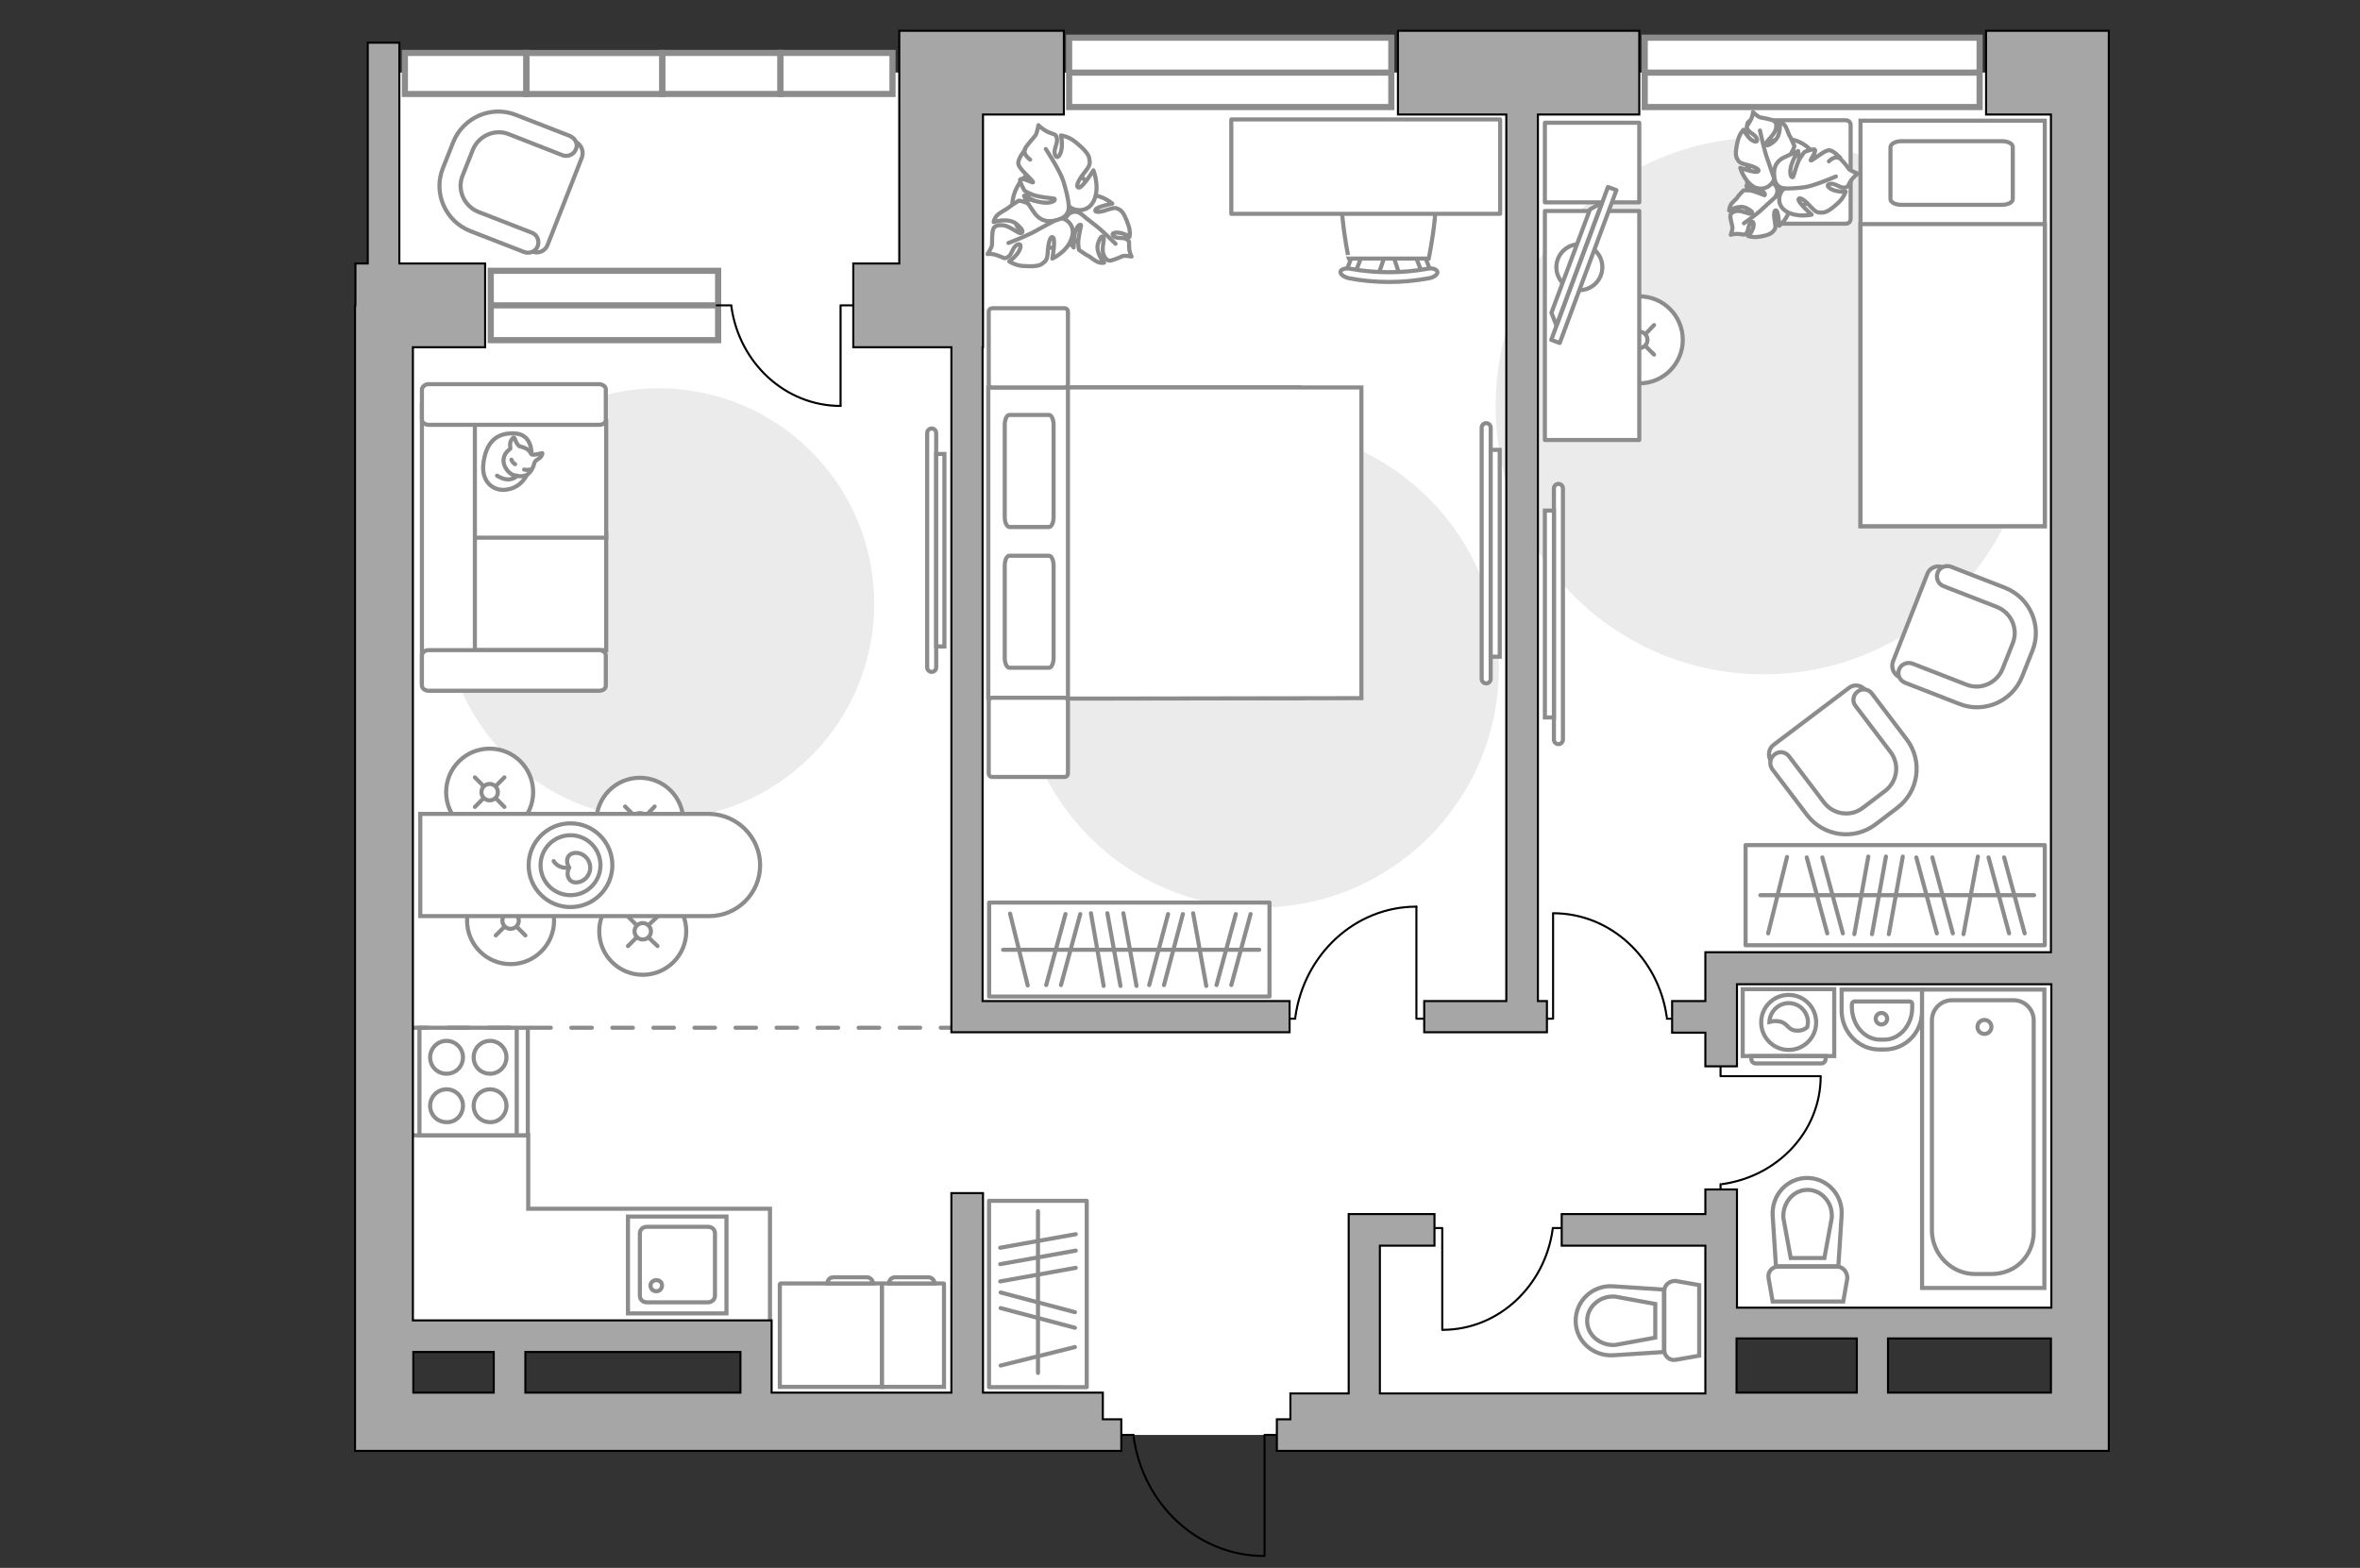 <?xml version="1.0" encoding="utf-8"?>
<!-- Generator: Adobe Illustrator 25.2.1, SVG Export Plug-In . SVG Version: 6.00 Build 0)  -->
<svg version="1.1" xmlns="http://www.w3.org/2000/svg" xmlns:xlink="http://www.w3.org/1999/xlink" x="0px" y="0px"
	 viewBox="0 0 575 382" style="enable-background:new 0 0 575 382;" xml:space="preserve">
<rect x="0" y="0" width="575" height="382" fill="#333333" stroke="none"/>
<style type="text/css">
	.st0{fill:#FFFFFF;}
	.st1{fill:#EBEBEB;}
	.st2{fill:#FFFFFF;stroke:#8C8C8C;stroke-miterlimit:10;}
	.st3{fill:#FFFFFF;stroke:#8C8C8C;stroke-linecap:round;stroke-linejoin:round;stroke-miterlimit:10;}
	.st4{fill:none;stroke:#8C8C8C;stroke-linecap:round;stroke-linejoin:round;stroke-miterlimit:10;}
	.st5{fill:none;stroke:#000000;stroke-width:0.5;stroke-linecap:round;stroke-linejoin:round;stroke-miterlimit:10;}
	.st6{fill:#FFFFFF;stroke:#8C8C8C;stroke-linecap:round;stroke-miterlimit:10;}
	.st7{fill:#FFFFFF;stroke:#8C8C8C;stroke-width:1.5;stroke-linecap:round;stroke-miterlimit:10;}
	.st8{fill-rule:evenodd;clip-rule:evenodd;fill:#FFFFFF;fill-opacity:0.1;stroke:#8C8C8C;stroke-miterlimit:10;}
	.st9{fill:none;stroke:#8C8C8C;stroke-linecap:round;stroke-miterlimit:10;stroke-dasharray:5,5;}
	.st10{fill:#A6A6A6;stroke:#000000;stroke-width:0.5;stroke-miterlimit:10;}
</style>
<g id="bg_1_">
	
		<rect x="94.1" y="17.7" transform="matrix(-1 -4.489665e-11 4.489665e-11 -1 601.543 340.282)" class="st0" width="413.3" height="304.9"/>
	
		<rect x="184.2" y="254.5" transform="matrix(-1 -4.489665e-11 4.489665e-11 -1 604.305 604.112)" class="st0" width="235.9" height="95.2"/>
</g>
<g id="furniture_1_">
	<path id="Vector_6_" class="st1" d="M429.7,164.3c36.1,0,65.4-29.2,65.4-65.4s-29.2-65.4-65.4-65.4S364.4,62.8,364.4,99
		S393.6,164.3,429.7,164.3z"/>
	<path id="Vector_5_" class="st1" d="M160.5,94.6c-29,0-52.5,23.5-52.5,52.5s23.5,52.5,52.5,52.5s52.5-23.5,52.5-52.5
		S189.5,94.6,160.5,94.6z"/>
	<path id="Vector_2_" class="st1" d="M306.8,221.1c-32.2,0-58.4-26.1-58.4-58.4c0-32.2,26.1-58.4,58.4-58.4
		c32.2,0,58.4,26.1,58.4,58.4S339.1,221.1,306.8,221.1z"/>
	<g>
		<path id="Vector_8_4_" class="st2" d="M214.7,312.7l-24.5,0c-0.1,0-0.2,0.1-0.2,0.2l0,25l24.9,0l0-25
			C214.9,312.7,214.8,312.7,214.7,312.7z"/>
		<path id="Vector_8_3_" class="st2" d="M229.9,312.7l-14.9,0c-0.1,0-0.1,0.1-0.1,0.2l0,25l15.1,0l0-25
			C230,312.7,230,312.7,229.9,312.7z"/>
		<path id="Vector_9_4_" class="st2" d="M201.6,312.7h11.1c0-0.8-0.7-1.5-1.5-1.5l-8.1,0C202.2,311.2,201.6,311.8,201.6,312.7z"/>
		<path id="Vector_9_3_" class="st2" d="M216.6,312.7h11.1c0-0.8-0.7-1.5-1.5-1.5l-8.1,0C217.3,311.2,216.6,311.8,216.6,312.7z"/>
	</g>
	<g>
		<rect x="241" y="219.9" class="st3" width="68.3" height="22.9"/>
		<line class="st4" x1="265.8" y1="222.5" x2="268.9" y2="240.2"/>
		<line class="st4" x1="290.7" y1="222.5" x2="293.9" y2="240.2"/>
		<line class="st4" x1="269.8" y1="222.5" x2="273" y2="240.2"/>
		<line class="st4" x1="273.7" y1="222.5" x2="276.9" y2="240.2"/>
		<line class="st4" x1="259.6" y1="222.7" x2="254.9" y2="240"/>
		<line class="st4" x1="263.2" y1="222.7" x2="258.5" y2="240"/>
		<line class="st4" x1="284.6" y1="222.7" x2="280" y2="240"/>
		<line class="st4" x1="288.2" y1="222.7" x2="283.6" y2="240"/>
		<line class="st4" x1="246.1" y1="222.6" x2="250.4" y2="240.1"/>
		<line class="st4" x1="301.1" y1="222.7" x2="296.4" y2="240"/>
		<line class="st4" x1="304.7" y1="222.7" x2="300" y2="240"/>
		<line class="st4" x1="244.4" y1="231.4" x2="306.8" y2="231.4"/>
	</g>
	<g>
		
			<rect x="230.2" y="303.4" transform="matrix(3.138508e-05 -1 1 3.138508e-05 -62.433 568.154)" class="st3" width="45.4" height="23.8"/>
		<line class="st4" x1="243.7" y1="312.2" x2="262.1" y2="308.9"/>
		<line class="st4" x1="243.7" y1="308" x2="262.1" y2="304.7"/>
		<line class="st4" x1="243.7" y1="304" x2="262.1" y2="300.7"/>
		<line class="st4" x1="243.8" y1="318.7" x2="261.9" y2="323.5"/>
		<line class="st4" x1="243.8" y1="314.9" x2="261.9" y2="319.7"/>
		<line class="st4" x1="243.8" y1="332.7" x2="261.9" y2="328.2"/>
		<line class="st4" x1="252.9" y1="334.5" x2="252.9" y2="295.1"/>
	</g>
	<g>
		<rect x="425.3" y="205.9" class="st3" width="72.9" height="24.4"/>
		<line class="st4" x1="451.8" y1="227.6" x2="455.2" y2="208.7"/>
		<line class="st4" x1="478.4" y1="227.6" x2="481.9" y2="208.7"/>
		<line class="st4" x1="456.1" y1="227.6" x2="459.5" y2="208.7"/>
		<line class="st4" x1="460.2" y1="227.6" x2="463.6" y2="208.7"/>
		<line class="st4" x1="445.2" y1="227.4" x2="440.2" y2="208.9"/>
		<line class="st4" x1="449" y1="227.4" x2="444" y2="208.9"/>
		<line class="st4" x1="471.9" y1="227.4" x2="466.9" y2="208.9"/>
		<line class="st4" x1="475.8" y1="227.4" x2="470.8" y2="208.9"/>
		<line class="st4" x1="430.8" y1="227.4" x2="435.4" y2="208.8"/>
		<line class="st4" x1="489.5" y1="227.4" x2="484.5" y2="208.9"/>
		<line class="st4" x1="493.3" y1="227.4" x2="488.3" y2="208.9"/>
		<line class="st4" x1="428.9" y1="218.1" x2="495.6" y2="218.1"/>
	</g>
	<g>
		<path id="Vector_37_6_" class="st2" d="M141.8,38.3l-8.4,21.4c-0.5,1.4-2.2,2.2-3.7,1.6l-14.8-5.8c-5.4-2.1-8.1-8.2-5.9-13.7
			l2.8-7.1c2.1-5.4,8.2-8.1,13.7-5.9l14.8,5.8C141.6,35.2,142.3,36.9,141.8,38.3z"/>
		<path id="Vector_38_6_" class="st2" d="M140.3,36.4c-0.5,1.3-2,1.9-3.3,1.4L124,32.7c-3.5-1.4-7.4,0.4-8.8,3.8l-2.5,6.3
			c-1.4,3.5,0.4,7.4,3.8,8.8l13.1,5.1c1.3,0.5,1.9,2,1.4,3.3c-0.5,1.3-2,1.9-3.3,1.4l-13.1-5.1c-6.1-2.4-9.1-9.3-6.7-15.3l2.5-6.3
			c2.4-6.1,9.3-9.1,15.3-6.7l13.1,5.1C140.2,33.7,140.9,35.1,140.3,36.4z"/>
	</g>
	<g>
		<path id="Vector_37_5_" class="st2" d="M461.2,161.2l8.4-21.4c0.5-1.4,2.2-2.2,3.7-1.6l14.8,5.8c5.4,2.1,8.1,8.2,5.9,13.7
			l-2.8,7.1c-2.1,5.4-8.2,8.1-13.7,5.9l-14.8-5.8C461.4,164.3,460.7,162.7,461.2,161.2z"/>
		<path id="Vector_38_5_" class="st2" d="M462.7,163.1c0.5-1.3,2-1.9,3.3-1.4l13.1,5.1c3.5,1.4,7.4-0.4,8.8-3.8l2.5-6.3
			c1.4-3.5-0.4-7.4-3.8-8.8l-13.1-5.1c-1.3-0.5-1.9-2-1.4-3.3c0.5-1.3,2-1.9,3.3-1.4l13.1,5.1c6.1,2.4,9.1,9.3,6.7,15.3l-2.5,6.3
			c-2.4,6.1-9.3,9.1-15.3,6.7l-13.1-5.1C462.8,165.8,462.2,164.4,462.7,163.1z"/>
	</g>
	<g>
		<path id="Vector_37_1_" class="st2" d="M432.1,181.5l18.4-13.9c1.2-1,3.1-0.7,4,0.6l9.6,12.7c3.5,4.6,2.6,11.2-2,14.8l-6.1,4.6
			c-4.6,3.5-11.2,2.6-14.8-2l-9.6-12.7C430.6,184.2,430.9,182.4,432.1,181.5z"/>
		<path id="Vector_38_1_" class="st2" d="M432.4,183.8c1.1-0.9,2.7-0.6,3.5,0.5l8.5,11.2c2.3,3,6.5,3.6,9.5,1.3l5.4-4.1
			c3-2.3,3.6-6.5,1.3-9.5l-8.5-11.2c-0.9-1.1-0.6-2.7,0.5-3.5c1.1-0.9,2.7-0.6,3.5,0.5l8.5,11.2c3.9,5.2,2.9,12.6-2.3,16.6l-5.4,4.1
			c-5.2,3.9-12.6,2.9-16.6-2.3l-8.5-11.2C431,186.2,431.2,184.7,432.4,183.8z"/>
	</g>
	<g>
		<polyline class="st5" points="345.1,220.9 345.1,248.2 349.6,248.2 		"/>
		<line class="st5" x1="311.5" y1="248.2" x2="315.6" y2="248.2"/>
		<path class="st5" d="M315.6,247.8c2.1-15.2,14.5-26.9,29.5-26.9"/>
	</g>
	<g>
		<polyline class="st5" points="351.4,324 351.4,299.2 347.4,299.2 		"/>
		<line class="st5" x1="382" y1="299.2" x2="378.3" y2="299.2"/>
		<path class="st5" d="M378.3,299.5c-1.9,13.8-13.2,24.5-26.8,24.5"/>
	</g>
	<g>
		<polyline class="st5" points="378.4,222.6 378.4,248.2 374.2,248.2 		"/>
		<line class="st5" x1="409.9" y1="248.2" x2="406.1" y2="248.2"/>
		<path class="st5" d="M406.1,247.8c-2-14.3-13.6-25.3-27.7-25.3"/>
	</g>
	<g>
		<polyline class="st5" points="443.5,262.2 419.2,262.2 419.2,258.2 		"/>
		<line class="st5" x1="419.2" y1="292.2" x2="419.2" y2="288.5"/>
		<path class="st5" d="M419.6,288.5c13.6-1.9,24-12.9,24-26.3"/>
	</g>
	<g>
		<path class="st2" d="M228.1,162.6c0,0.6-0.5,1.1-1.1,1.1c-0.6,0-1.1-0.5-1.1-1.1l0-57.1c0-0.6,0.5-1.1,1.1-1.1
			c0.6,0,1.1,0.5,1.1,1.1L228.1,162.6z"/>
		<rect x="228.1" y="110.6" class="st2" width="2" height="46.9"/>
	</g>
	<g>
		<path class="st2" d="M363.2,104.2c0-0.6-0.5-1.1-1.1-1.1s-1.1,0.5-1.1,1.1l0,61.2c0,0.6,0.5,1.1,1.1,1.1c0.6,0,1.1-0.5,1.1-1.1
			L363.2,104.2z"/>
		<rect x="363.2" y="109.6" class="st2" width="2.2" height="50.4"/>
	</g>
	<g>
		<path class="st2" d="M378.6,180.2c0,0.6,0.5,1.1,1.1,1.1s1.1-0.5,1.1-1.1l0-61.2c0-0.6-0.5-1.1-1.1-1.1s-1.1,0.5-1.1,1.1
			L378.6,180.2z"/>
		<rect x="376.4" y="124.4" class="st2" width="2.2" height="50.4"/>
	</g>
	<g>
		<circle class="st6" cx="156.6" cy="226.9" r="10.6"/>
		<line class="st6" x1="153" y1="230.5" x2="155.1" y2="228.4"/>
		<circle class="st6" cx="156.6" cy="226.9" r="2"/>
		<line class="st6" x1="158" y1="225.4" x2="160.2" y2="223.3"/>
		<line class="st6" x1="153" y1="223.3" x2="155.1" y2="225.4"/>
		<line class="st6" x1="158" y1="228.4" x2="160.2" y2="230.5"/>
	</g>
	<g>
		<circle class="st6" cx="124.4" cy="224.3" r="10.6"/>
		<line class="st6" x1="120.8" y1="227.9" x2="122.9" y2="225.8"/>
		<circle class="st6" cx="124.4" cy="224.3" r="2"/>
		<line class="st6" x1="125.9" y1="222.9" x2="128" y2="220.7"/>
		<line class="st6" x1="120.8" y1="220.7" x2="122.9" y2="222.9"/>
		<line class="st6" x1="125.9" y1="225.8" x2="128" y2="227.9"/>
	</g>
	<g>
		<circle class="st6" cx="155.9" cy="200.1" r="10.6"/>
		<line class="st6" x1="152.3" y1="203.7" x2="154.4" y2="201.6"/>
		<circle class="st6" cx="155.9" cy="200.1" r="2"/>
		<line class="st6" x1="157.4" y1="198.7" x2="159.5" y2="196.5"/>
		<line class="st6" x1="152.3" y1="196.5" x2="154.4" y2="198.6"/>
		<line class="st6" x1="157.4" y1="201.6" x2="159.5" y2="203.7"/>
	</g>
	<g>
		<circle class="st6" cx="119.3" cy="193" r="10.6"/>
		<line class="st6" x1="115.7" y1="196.6" x2="117.8" y2="194.5"/>
		<circle class="st6" cx="119.3" cy="193" r="2"/>
		<line class="st6" x1="120.8" y1="191.5" x2="122.9" y2="189.4"/>
		<line class="st6" x1="115.7" y1="189.4" x2="117.8" y2="191.5"/>
		<line class="st6" x1="120.8" y1="194.5" x2="122.9" y2="196.6"/>
	</g>
	<g>
		<circle class="st6" cx="399.4" cy="82.8" r="10.6"/>
		<line class="st6" x1="395.8" y1="86.4" x2="397.9" y2="84.3"/>
		<circle class="st6" cx="399.4" cy="82.8" r="2"/>
		<line class="st6" x1="400.9" y1="81.4" x2="403" y2="79.2"/>
		<line class="st6" x1="395.8" y1="79.2" x2="397.9" y2="81.3"/>
		<line class="st6" x1="400.9" y1="84.3" x2="403" y2="86.4"/>
	</g>
	<g>
		<path class="st2" d="M185.2,210.8L185.2,210.8c0,6.9-5.6,12.4-12.4,12.4h-70.4v-24.9h70.4C179.6,198.4,185.2,204,185.2,210.8z"/>
		<circle class="st4" cx="139" cy="210.8" r="10.2"/>
		<circle class="st4" cx="139" cy="210.8" r="7.3"/>
		<path class="st4" d="M140.3,207.8c1.9,0,3.5,1.6,3.5,3.6c0,2-1.6,3.6-3.5,3.6c-1.9,0-2.5-2.2-1.6-3.6
			C137.6,209.7,138.3,207.8,140.3,207.8z"/>
		<path class="st4" d="M134.9,209.8c0,0,1,1.9,3.6,1.6"/>
	</g>
	<g>
		<g>
			<path id="Vector_98_1_" class="st2" d="M316.7,94.4l0,75.7l-75.9,0l0-75.7L316.7,94.4z"/>
			<path id="Vector_99_1_" class="st2" d="M331.7,170.1l0-75.7l-71.5,0l0,66.8l0,9l9.7,0L331.7,170.1z"/>
			<path id="Vector_100_1_" class="st4" d="M244.8,126l0-22.5c0-1.3,0.5-2.4,1.1-2.4l9.7,0c0.6,0,1.1,1.1,1.1,2.4l0,22.5
				c0,1.3-0.5,2.4-1.1,2.4l-9.7,0C245.3,128.3,244.8,127.3,244.8,126z"/>
			<path id="Vector_101_1_" class="st4" d="M244.8,160.3l0-22.5c0-1.3,0.5-2.4,1.1-2.4l9.7,0c0.6,0,1.1,1.1,1.1,2.4l0,22.5
				c0,1.3-0.5,2.4-1.1,2.4l-9.7,0C245.3,162.6,244.8,161.6,244.8,160.3z"/>
		</g>
		<path id="Vector_5_12_" class="st3" d="M259.3,94.4l-17.5,0c-0.6,0-0.9-0.4-0.9-0.9l0-17.5c0-0.6,0.4-0.9,0.9-0.9l17.5,0
			c0.6,0,0.9,0.4,0.9,0.9l0,17.5C260.2,94,259.9,94.4,259.3,94.4z"/>
		<path id="Vector_5_11_" class="st3" d="M259.3,189.3l-17.5,0c-0.6,0-0.9-0.4-0.9-0.9l0-17.5c0-0.6,0.4-0.9,0.9-0.9l17.5,0
			c0.6,0,0.9,0.4,0.9,0.9l0,17.5C260.2,188.9,259.9,189.3,259.3,189.3z"/>
	</g>
	<g>
		<path id="Vector_2_2_" class="st2" d="M498.2,128.2l-44.9,0l0-98.8l44.9,0L498.2,128.2z"/>
		<path id="Vector_3_2_" class="st2" d="M453.3,128.2l44.9,0l0-73.6l-39.6,0l-5.3,0l0,10L453.3,128.2z"/>
		<path id="Vector_4_2_" class="st4" d="M463.2,34.4l24.6,0c1.4,0,2.6,0.6,2.6,1.4l0,12.7c0,0.8-1.2,1.4-2.6,1.4l-24.6,0
			c-1.4,0-2.6-0.6-2.6-1.4l0-12.7C460.7,35,461.9,34.4,463.2,34.4z"/>
	</g>
	<path id="Vector_5_10_" class="st3" d="M425.7,53.3l0-22.8c0-0.7,0.5-1.2,1.2-1.2l22.8,0c0.7,0,1.2,0.5,1.2,1.2l0,22.8
		c0,0.7-0.5,1.2-1.2,1.2l-22.8,0C426.2,54.5,425.7,54.1,425.7,53.3z"/>
	<g id="Group_2_2_">
		<g id="Group_3_2_">
			<path id="Vector_10_2_" class="st2" d="M335.8,67l1.9-5.5l1.5,0L341,67L335.8,67z"/>
		</g>
		<g id="Group_4_2_">
			<path id="Vector_11_2_" class="st2" d="M346.1,61.7c0.5,0,0.9,0.3,1,0.6l1.7,4.4c0.2,0.4-0.2,0.8-0.8,0.9
				c-0.6,0.1-1.2-0.2-1.3-0.5l-1.7-4.4c-0.2-0.4,0.2-0.8,0.8-0.9C345.9,61.7,346,61.7,346.1,61.7z"/>
		</g>
		<g id="Group_5_2_">
			<path id="Vector_12_2_" class="st2" d="M330.6,61.7c0.1,0,0.2,0,0.3,0c0.6,0.1,0.9,0.5,0.8,0.9l-1.7,4.4
				c-0.2,0.4-0.8,0.7-1.4,0.5c-0.6-0.1-0.9-0.5-0.8-0.9l1.7-4.4C329.7,62,330.2,61.7,330.6,61.7z"/>
		</g>
		<path id="Vector_13_2_" class="st2" d="M328.6,40.2c3.4-3.4,16.1-3.4,19.5,0c4,4,0,22.8,0,22.8l-19.5,0
			C328.6,63,324.6,44.2,328.6,40.2z"/>
		<path id="Vector_14_2_" class="st2" d="M329.1,65.5c6.1,1.1,12.4,1.1,18.6,0c1.3-0.3,2.3,0.1,2.5,0.7c0.2,0.6-0.8,1.4-2.1,1.6
			c-6.4,1.2-13,1.2-19.4,0c-1.3-0.3-2.2-1-2.1-1.6C326.7,65.6,327.9,65.2,329.1,65.5z"/>
	</g>
	<g>
		<path id="Vector_60_2_" class="st2" d="M265.5,55.1c-2.6,4.9-8.7,6.7-13.6,4.1c-4.9-2.6-6.7-8.7-4.1-13.6
			c2.6-4.9,8.7-6.7,13.6-4.1C266.3,44.2,268.1,50.3,265.5,55.1z"/>
		<path class="st3" d="M262.9,51.8c0,0-1.6-0.8-2.8,0.7c-1.3,1.5-2,3.3-0.3,5.5c1.7,2.2,1.8,2.3,1.8,2.3s-0.1-3,0.6-4.4
			c0.6-1.4,1.2-1.2,1.2-1c0,0.1-0.7,2.9-0.7,4.3c0.1,1.5,0.2,1.7,0.2,1.7s1.8,1.3,2.2,1.4c0.3,0.1,1.4,1.1,2.3,1.5
			c0.9,0.4,1.6,0.2,1.6,0.2s-2.1-2.4-1.5-4.6c0.7-2.2,1.2-1.9,1.4-1.5c0.2,0.4-0.5,2.6-0.1,3.9c0.4,1.2,1,1.7,1.6,1.7
			c0.6,0,2.5-0.8,3.1-1.1c0.6-0.2,2.2,0.1,2.2,0.1s-0.5-0.8-0.6-2.2c-0.1-1.4,0.3-1.4-0.6-2c-0.8-0.6-2.4,0-3.2-0.8
			c-0.8-0.8,0.7-1,1.9-0.7c1.2,0.3,2,0.9,2,0.9s0.3-1.4-0.3-2.9c-0.5-1.5-1.2-3.2-2.1-3.7c-0.9-0.5-1.1-0.6-3,0
			c-1.9,0.7-3.2,0.7-2.9,0c0.2-0.7,4.1-1.5,4.1-1.5s-2.5-2.2-5.3-2C262.8,47.7,262.2,50.6,262.9,51.8z"/>
		<path class="st4" d="M271.8,59.4c0,0-3.2-3.2-4.9-4.5c-1.1-0.8-3.2-2.5-4-3.2c-1.2-1-2.7-1.5-4.3-1.7"/>
		<path class="st3" d="M258,53.1c0,0,1.6-1.3,0.6-3.4c-1-2-2.6-3.7-5.7-2.9c-3.2,0.8-3.4,0.9-3.4,0.9s3.2,1.3,4.4,2.6
			c1.2,1.3,0.7,1.8,0.5,1.8c-0.2,0-2.7-2.1-4.3-2.7s-1.9-0.5-1.9-0.5s-2.2,1.4-2.5,1.7c-0.3,0.3-1.8,1-2.7,1.8
			c-0.8,0.8-0.9,1.7-0.9,1.7s3.6-1.2,5.6,0.5c2,1.7,1.5,2.2,0.9,2.2c-0.6,0-2.6-1.7-4.1-1.9c-1.5-0.2-2.3,0.3-2.5,0.9
			c-0.3,0.7-0.3,3-0.3,3.8c0,0.7-1.1,2.3-1.1,2.3s1.1-0.2,2.6,0.4c1.5,0.5,1.4,0.9,2.4,0.3c1-0.6,1.1-2.5,2.3-3
			c1.2-0.5,0.8,1.2-0.1,2.3c-0.9,1.1-1.9,1.8-1.9,1.8s1.3,0.9,3.2,1.1c1.9,0.1,4,0.2,4.9-0.6c0.9-0.7,1.2-0.9,1.3-3.2
			c0.2-2.3,0.7-3.7,1.3-3.1c0.6,0.6-0.2,5.1-0.2,5.1s3.5-1.6,4.6-4.7C262.4,54.9,259.6,53,258,53.1z"/>
		<path class="st4" d="M245.7,59.2c0,0,5-1.9,7.1-3.2c1.4-0.8,4.1-2.2,5.2-2.8c1.6-0.9,2.9-2.2,3.8-3.8"/>
		<g>
			<path class="st3" d="M251,38.9c-1.3-1-1.6-1.9-1.3-2.6c0.3-0.7,2-2.6,2.5-3.2c0.5-0.6,0.8-2.6,0.8-2.6s0.8,0.9,2.4,1.7
				c1.6,0.7,1.8,0.3,2.1,1.5c0.3,1.2-1,2.9-0.4,4.1c0.6,1.3,1.5-0.4,1.6-2c0.1-1.5-0.2-2.8-0.2-2.8s1.8,0.2,3.4,1.5
				c1.6,1.3,3.3,2.8,3.5,4.1c0.2,1.3,0.3,1.6-1.3,3.6c-1.6,2-2.1,3.5-1.2,3.5c0.9,0,3.5-4.2,3.5-4.2s1.6,3.9,0.2,7.2
				c-1.4,3.3-5,2.8-6.2,1.5c0,0,0.3,2.2-2,3.1c-2.3,0.9-4.8,1.1-6.7-1.9c-2-2.9-2-3.2-2-3.2s3.5,1.3,5.5,1.2c2-0.2,1.9-0.9,1.7-1
				c-0.2-0.1-3.7-0.3-5.4-1c-1.7-0.7-1.9-1-1.9-1s-1.4-2.4-1-2.7c0.6-0.5,3.1,1,3.1,0.7c0-0.5-3.6-3.3-3.6-4.6
				c-0.1-1.2,1.7-3.4,1.7-3.4"/>
			<path class="st4" d="M254.8,36.3c0,0,3.5,5.3,4.3,7.9c0.5,1.7,1.2,4.1,1.3,6"/>
		</g>
	</g>
	<path id="Vector_5_9_" class="st3" d="M300,52.1l0-23l65.5,0l0,23L300,52.1z"/>
	<path id="Vector_5_6_" class="st3" d="M399.4,107.2l-23,0l0-55.8l23,0L399.4,107.2z"/>
	<path id="Vector_5_5_" class="st3" d="M399.4,49.3l-23,0V29.9l23,0V49.3z"/>
	<g>
		<circle class="st3" cx="384.8" cy="65.1" r="5.6"/>
		<g>
			
				<rect x="365.9" y="63.6" transform="matrix(0.348 -0.938 0.938 0.348 190.967 403.882)" class="st3" width="39.7" height="2.2"/>
			<polygon class="st3" points="387.4,51 378,76.2 379.2,79.3 390.3,49.4 			"/>
		</g>
	</g>
	<g>
		<path id="Vector_60_1_" class="st2" d="M429.4,49.5c-3.8-3-4.5-8.5-1.6-12.3c3-3.8,8.5-4.5,12.3-1.6c3.8,3,4.5,8.5,1.6,12.3
			C438.8,51.8,433.3,52.5,429.4,49.5z"/>
		<path class="st3" d="M432.7,47.7c0,0,0.9-1.3-0.2-2.6c-1.1-1.3-2.5-2.2-4.7-1.1c-2.2,1.1-2.3,1.3-2.3,1.3s2.6,0.4,3.7,1.1
			c1.1,0.8,0.8,1.2,0.7,1.2c-0.1,0-2.4-1.1-3.6-1.2c-1.3-0.1-1.5,0-1.5,0s-1.4,1.4-1.5,1.7c-0.1,0.3-1.2,1.1-1.6,1.8
			s-0.4,1.4-0.4,1.4s2.4-1.5,4.2-0.6c1.8,0.9,1.5,1.3,1.1,1.4c-0.4,0.1-2.2-0.8-3.3-0.7c-1.1,0.1-1.6,0.6-1.7,1.1
			c-0.1,0.5,0.4,2.3,0.5,2.8c0.1,0.5-0.4,1.9-0.4,1.9s0.8-0.3,2-0.2c1.2,0.1,1.2,0.4,1.8-0.2c0.6-0.6,0.4-2.1,1.1-2.6
			c0.8-0.6,0.8,0.8,0.4,1.7c-0.4,1-1.1,1.6-1.1,1.6s1.1,0.4,2.6,0.2s2.9-0.6,3.5-1.3s0.7-0.9,0.4-2.6c-0.3-1.7-0.1-2.8,0.4-2.5
			c0.5,0.3,0.7,3.7,0.7,3.7s2.3-1.8,2.5-4.3C436.3,48.2,433.9,47.3,432.7,47.7z"/>
		<path class="st4" d="M424.9,54.4c0,0,3.3-2.3,4.6-3.6c0.9-0.8,2.6-2.4,3.3-3c1-0.9,1.7-2.1,2.1-3.5"/>
		<path class="st3" d="M432.3,43.3c0,0,0.9,1.6,2.8,1c1.9-0.6,3.6-1.7,3.3-4.5c-0.2-2.8-0.3-3-0.3-3s-1.6,2.6-2.9,3.5
			c-1.3,0.9-1.7,0.3-1.6,0.2c0.1-0.1,2.2-2,2.9-3.3c0.7-1.3,0.7-1.6,0.7-1.6s-0.9-2.1-1.1-2.4c-0.3-0.3-0.6-1.7-1.2-2.6
			c-0.6-0.8-1.3-1-1.3-1s0.5,3.3-1.3,4.8c-1.8,1.5-2.1,1-2,0.5c0.1-0.5,1.9-2,2.3-3.2c0.4-1.3,0.1-2-0.5-2.3
			c-0.5-0.3-2.6-0.7-3.2-0.8c-0.6-0.1-1.8-1.3-1.8-1.3s0,1-0.7,2.2c-0.7,1.3-1,1.1-0.6,2c0.4,0.9,2,1.3,2.3,2.4
			c0.2,1.1-1.2,0.5-2-0.4c-0.8-0.9-1.3-1.9-1.3-1.9s-1,1-1.4,2.7c-0.4,1.6-0.7,3.4-0.2,4.3c0.5,0.9,0.6,1.1,2.6,1.6
			c2,0.5,3.1,1.2,2.5,1.6c-0.6,0.4-4.3-0.9-4.3-0.9s0.9,3.2,3.4,4.7C430.1,46.8,432.2,44.7,432.3,43.3z"/>
		<path class="st4" d="M428.8,31.8c0,0,1,4.6,1.7,6.6c0.5,1.3,1.3,3.9,1.7,4.9c0.5,1.5,1.5,2.8,2.7,3.9"/>
		<g>
			<path class="st3" d="M445.6,39.3c1-1,1.9-1.1,2.5-0.8c0.6,0.3,2,2.1,2.4,2.7c0.5,0.5,2.2,1.1,2.2,1.1s-0.9,0.5-1.8,1.8
				c-0.8,1.3-0.5,1.5-1.6,1.6c-1.1,0.1-2.3-1.2-3.5-0.9c-1.2,0.3,0.1,1.4,1.5,1.7c1.3,0.3,2.4,0.2,2.4,0.2s-0.5,1.5-1.8,2.7
				s-2.9,2.5-4,2.4c-1.1,0-1.4,0-2.9-1.6c-1.5-1.7-2.7-2.3-2.8-1.6c-0.1,0.8,3.2,3.7,3.2,3.7s-3.6,0.8-6.2-0.8
				c-2.7-1.7-1.7-4.8-0.4-5.6c0,0-2,0-2.4-2.2c-0.4-2.1-0.2-4.3,2.6-5.5c2.8-1.3,3-1.3,3-1.3s-1.7,2.8-1.8,4.6
				c-0.1,1.7,0.5,1.8,0.7,1.6c0.1-0.1,0.8-3.2,1.7-4.6s1.1-1.5,1.1-1.5s2.3-0.9,2.5-0.5c0.3,0.6-1.3,2.6-1,2.6
				c0.4,0.1,3.4-2.6,4.5-2.5c1.1,0.1,2.7,1.9,2.7,1.9"/>
			<path class="st4" d="M447.3,43c0,0-5.1,2.2-7.5,2.6c-1.5,0.2-3.7,0.4-5.3,0.3"/>
		</g>
	</g>
	<polyline class="st2" points="99,276.6 128.7,276.6 128.7,294.5 187.6,294.5 187.6,313.3 187.6,322.5 	"/>
	<g>
		<path id="Vector_55_1_" class="st2" d="M102.9,158.4l0-28.4l44.8,0l0,28.4L102.9,158.4z"/>
		<path id="Vector_56_1_" class="st2" d="M102.9,131l0-28.4l44.8,0l0,28.4L102.9,131z"/>
		<path id="Vector_57_1_" class="st2" d="M115.7,163.4l-12.9,2.7l0-67.4l12.9,0L115.7,163.4z"/>
		<path id="Vector_58_1_" class="st2" d="M104.4,158.4l41.6,0c0.8,0,1.6,0.6,1.6,1.2l0,7.5c0,0.7-0.7,1.2-1.6,1.2l-41.6,0
			c-0.8,0-1.6-0.6-1.6-1.2l0-7.5C102.9,158.9,103.6,158.4,104.4,158.4z"/>
		<path id="Vector_59_1_" class="st2" d="M104.4,93.6l41.6,0c0.8,0,1.6,0.6,1.6,1.2l0,7.5c0,0.7-0.7,1.2-1.6,1.2l-41.6,0
			c-0.8,0-1.6-0.6-1.6-1.2l0-7.5C102.9,94.2,103.6,93.6,104.4,93.6z"/>
		<g>
			<path class="st3" d="M129.5,110.5c0,0,0.2-4.8-4.2-4.9c-4.3-0.2-6.8,2.1-7.5,7.1c-0.7,5,2.8,7.3,6.1,6.5
				C127.3,118.5,129.5,115.3,129.5,110.5z"/>
			<path class="st3" d="M126.5,108.7c0,0-0.6-0.5-0.9-1.4c-0.3-0.9-0.5-0.7-0.5-0.7s-1,0.8-0.8,2.1c0.1,0.7,0,0.7,0,0.7
				s-1.5,0.9-1.6,2.5c-0.2,1.7,1.2,3.4,2.3,3.8c1.1,0.4,2.6,0.5,3.5-0.1c0.9-0.6,1.5-1.9,1.7-2.8c0.2-0.8,1.4-1,1.7-1.7
				c0.4-0.7,0.2-0.7,0.2-0.7s-2.2,0.6-2.6,0.3C129.1,110.4,129.4,109.4,126.5,108.7z"/>
			<path class="st3" d="M125.5,113.1c0,0-0.6-0.3-0.9-1.1"/>
			<path class="st3" d="M127.7,114.4c0,0,0.7,0.2,1.2,0"/>
			<path class="st4" d="M125.9,115.9c0,0-0.2,0.7-1.9,0.9c-1.4,0.1-2.9-0.9-2.9-0.9"/>
		</g>
	</g>
</g>
<g id="windows_1_">
	<g>
		
			<rect x="119.7" y="65.9" transform="matrix(-1 4.826303e-06 -4.826303e-06 -1 294.67 148.782)" class="st7" width="55.4" height="16.9"/>
		<line class="st7" x1="174.6" y1="74.4" x2="120.1" y2="74.4"/>
	</g>
	<g>
		
			<rect x="400.8" y="9.3" transform="matrix(-1 3.273184e-06 -3.273184e-06 -1 883.125 35.384)" class="st7" width="81.6" height="16.9"/>
		<line class="st7" x1="481.7" y1="17.7" x2="401.4" y2="17.7"/>
	</g>
	<g>
		
			<rect x="260.5" y="9.3" transform="matrix(-1 3.401747e-06 -3.401747e-06 -1 599.486 35.384)" class="st7" width="78.5" height="16.9"/>
		<line class="st7" x1="338.4" y1="17.7" x2="261.1" y2="17.7"/>
	</g>
	<g>
		
			<rect x="98.6" y="12.9" transform="matrix(-1 1.455003e-05 -1.455003e-05 -1 226.849 35.799)" class="st7" width="29.6" height="10"/>
	</g>
	<g>
		
			<rect x="128.2" y="12.9" transform="matrix(-1 1.406931e-05 -1.406931e-05 -1 289.569 35.802)" class="st7" width="33.1" height="10"/>
	</g>
	<g>
		
			<rect x="161.3" y="12.9" transform="matrix(-1 1.693545e-05 -1.693545e-05 -1 351.491 35.794)" class="st7" width="28.8" height="10"/>
	</g>
	<g>
		
			<rect x="190.1" y="12.9" transform="matrix(-1 1.723559e-05 -1.723559e-05 -1 407.554 35.791)" class="st7" width="27.3" height="10"/>
	</g>
</g>
<g id="plan">
	<g>
		<path id="wc_5_" class="st2" d="M446.2,296.6"/>
		<g id="Group_26_4_">
			<path id="Vector_130_4_" class="st2" d="M447.6,308.6l-14.4,0c-1.4,0-2.6,1.3-2.3,2.8l1,5.7l17.2,0l1-5.7
				C450.1,309.9,449,308.6,447.6,308.6z"/>
			<path id="Vector_131_4_" class="st2" d="M440.3,287c-4.9,0-8.7,4.2-8.4,9.2l0.8,12.3l15.2,0l0.8-12.3
				C449.1,291.2,445.2,287,440.3,287z"/>
			<path id="Vector_132_4_" class="st2" d="M436.3,306.5l-1.8-9.8c-0.1-1.8,0.5-3.5,1.6-4.8c1.1-1.3,2.7-2,4.3-2s3.2,0.7,4.3,2
				c1.2,1.3,1.7,3,1.6,4.8l-1.8,9.8L436.3,306.5z"/>
		</g>
	</g>
	<g>
		<path id="wc_4_" class="st2" d="M393.5,315.9"/>
		<g id="Group_26_3_">
			<path id="Vector_130_3_" class="st2" d="M405.5,314.5V329c0,1.4,1.3,2.6,2.8,2.3l5.7-1v-17.2l-5.7-1
				C406.8,312,405.5,313.1,405.5,314.5z"/>
			<path id="Vector_131_3_" class="st2" d="M383.9,321.8c0,4.9,4.2,8.7,9.2,8.4l12.3-0.8v-15.2l-12.3-0.8
				C388.1,313,383.9,316.9,383.9,321.8z"/>
			<path id="Vector_132_3_" class="st2" d="M403.3,325.9l-9.8,1.8c-1.8,0.1-3.5-0.5-4.8-1.6c-1.3-1.1-2-2.7-2-4.3s0.7-3.2,2-4.3
				c1.3-1.2,3-1.7,4.8-1.6l9.8,1.8V325.9z"/>
		</g>
	</g>
	<g>
		<g>
			<path class="st2" d="M446.9,257.3h-22.3v-16.3h22.3V257.3z"/>
			<path class="st8" d="M443.8,259.1l-16,0c-0.6,0-1.1-0.5-1.1-1.1v-0.7h18.1v0.7C444.8,258.6,444.3,259.1,443.8,259.1z"/>
		</g>
		<g>
			<circle class="st2" cx="435.8" cy="249.1" r="6.7"/>
			<path class="st2" d="M437.6,251.1c-2.3-0.2-1.9-2.1-4.6-2.3c-0.9-0.1-1.5,0.1-1.9,0.2c0.1-2.5,2.2-4.6,4.7-4.6
				c2.6,0,4.7,2.1,4.7,4.7c0,0.4-0.1,0.8-0.2,1.2C439.7,250.8,438.8,251.2,437.6,251.1z"/>
		</g>
	</g>
	<g>
		<path id="Vector_134_1_" class="st2" d="M457.8,255.7h1.4c5,0,9.1-4.1,9.1-9.3l0-5.3l-19.6,0v5.3
			C448.8,251.5,452.9,255.7,457.8,255.7z"/>
		<path id="Vector_133_1_" class="st2" d="M458.1,253.3h1c3.7,0,6.8-3.5,6.8-7.8v-0.8c0-0.4-0.2-0.7-0.6-0.7l-13.5,0
			c-0.3,0-0.6,0.3-0.6,0.7v0.8C451.3,249.8,454.3,253.3,458.1,253.3z"/>
		<circle class="st2" cx="458.4" cy="248.2" r="1.4"/>
	</g>
	<g>
		<g>
			<path id="Vector_135_2_" class="st2" d="M498.1,313.8l0-72.7l-29.8,0l0,72.7H498.1z"/>
			<path id="Vector_136_2_" class="st2" d="M481.2,310.4h4c6,0,10.3-4.6,10.3-10.3l0-51.5c0-2.7-2.2-4.9-4.9-4.9l-15,0
				c-2.7,0-4.9,2.2-4.9,4.9l0,51.5C470.9,305.7,475.5,310.4,481.2,310.4z"/>
		</g>
		<circle class="st2" cx="483.5" cy="250.2" r="1.7"/>
	</g>
	<g>
		<path id="Vector_142_1_" class="st2" d="M102.2,250.4l0,26.2l26.4,0l0-26.2L102.2,250.4z"/>
		<g id="Group_28_1_">
			<g id="Group_29_1_">
				<path id="Vector_143_1_" class="st2" d="M112.8,269.4c0-2.2-1.8-4-4-4c-2.2,0-4,1.8-4,4c0,2.3,1.8,4,4,4
					C111.1,273.5,112.8,271.6,112.8,269.4z"/>
				<path id="Vector_144_1_" class="st2" d="M123.4,269.4c0-2.2-1.8-4-4-4c-2.2,0-4,1.8-4,4c0,2.3,1.8,4,4,4
					C121.6,273.5,123.4,271.6,123.4,269.4z"/>
			</g>
			<g id="Group_30_1_">
				<path id="Vector_145_1_" class="st2" d="M112.8,257.6c0-2.2-1.8-4-4-4c-2.2,0-4,1.8-4,4c0,2.3,1.8,4,4,4
					C111.1,261.6,112.8,259.8,112.8,257.6z"/>
				<path id="Vector_146_1_" class="st2" d="M123.4,257.6c0-2.2-1.8-4-4-4c-2.2,0-4,1.8-4,4c0,2.3,1.8,4,4,4
					C121.6,261.6,123.4,259.8,123.4,257.6z"/>
			</g>
		</g>
		<path id="Vector_147_1_" class="st2" d="M125.9,276.6l0-25.9"/>
	</g>
	<g>
		<g id="Group_27_1_">
			<path id="Vector_140_1_" class="st2" d="M177,320l0-23.6l-24,0l0,23.6L177,320z"/>
		</g>
		<path id="Vector_141_1_" class="st2" d="M155.9,300.5l0,15.2c0,0.9,0.7,1.6,1.7,1.6l14.9,0c0.9,0,1.7-0.7,1.7-1.6l0-15.2
			c0-0.9-0.7-1.6-1.7-1.6l-14.9,0C156.6,298.9,155.9,299.6,155.9,300.5z"/>
		<path id="Vector_139_1_" class="st2" d="M161.3,313.2c0,0.8-0.6,1.4-1.4,1.4c-0.8,0-1.4-0.6-1.4-1.4c0-0.7,0.6-1.3,1.4-1.3
			C160.8,311.9,161.3,312.5,161.3,313.2z"/>
	</g>
	<g>
		<polyline class="st5" points="204.8,98.9 204.8,74.4 208.9,74.4 		"/>
		<line class="st5" x1="174.6" y1="74.4" x2="178.2" y2="74.4"/>
		<path class="st5" d="M178.2,74.7c1.9,13.7,13.1,24.2,26.6,24.2"/>
	</g>
	<g>
		<polyline class="st5" points="308.1,379 308.1,349.6 312.9,349.6 		"/>
		<line class="st5" x1="271.8" y1="349.6" x2="276.2" y2="349.6"/>
		<path class="st5" d="M276.2,350.1c2.3,16.4,15.6,29,31.8,29"/>
	</g>
	<line class="st9" x1="244.2" y1="250.4" x2="97.1" y2="250.4"/>
	<g>
		<path class="st10" d="M314.3,345.8h-3.2v7.7h3.2v0h185.4h12.4h1.7V27.9v-5V7.5l-29.9,0v20.4l15.8,0V232h-84.2l0,7.7h0v4.2h-8.1
			v7.7h8.1v8.2h7.7v-20l76.6,0v78.8h-76.6v-28.8h-7.7v6h-35v7.7h35v36h-79.3v-36h13.3v-7.7h-20.9v7.7h0v36h-14.2V345.8z
			 M423.1,326.1h29.3v13.2h-29.3V326.1z M499.7,339.3H460v-13.2h39.7V339.3z"/>
		<path class="st10" d="M86.5,74.4v279.1h7.6h6.6h160.9v0h11.6v-7.7h-4.5v-6.5h-29.2l0-48.6h-7.7v48.6H188v-9.9h0v-7.7h-87.4V84.6
			l17.6,0l0-20.4l-20.9,0V10.4h-7.7v53.8l-3,0v10.2H86.5z M180.4,339.3h-52.4v-9.9h52.4V339.3z M100.7,339.3v-9.9h19.6l0,9.9H100.7z
			"/>
		<polygon class="st10" points="314.2,243.9 314.2,251.5 232.8,251.5 232.8,251.5 231.8,251.5 231.8,84.6 219.1,84.6 219.1,84.6 
			207.9,84.6 207.9,64.2 219.1,64.2 219.1,7.5 239.5,7.5 239.5,7.5 259.2,7.5 259.2,27.9 239.5,27.9 239.5,84.6 239.4,84.6 
			239.4,243.9 		"/>
		<polygon class="st10" points="374.7,243.9 376.9,243.9 376.9,251.5 347,251.5 347,243.9 367,243.9 367,27.9 340.6,27.9 340.6,7.5 
			399.4,7.5 399.4,27.9 374.7,27.9 		"/>
	</g>
</g>
<g id="points">
	<path id="bedroom_x5F_1" class="st4" d="M306.8,128.4"/>
	<path id="bedroom_x5F_2" class="st4" d="M426.7,130"/>
	<path id="bedroom_x5F_3" class="st4" d="M177,144.2"/>
	<path id="balcony" class="st4" d="M178.2,42"/>
	<path id="kitchen" class="st4" d="M187.6,273.4"/>
	<path id="wc" class="st4" d="M370,327"/>
	<path id="bathroom" class="st4" d="M455.2,277.5"/>
	<path id="hallway" class="st4" d="M288.2,297.8"/>
</g>
</svg>
